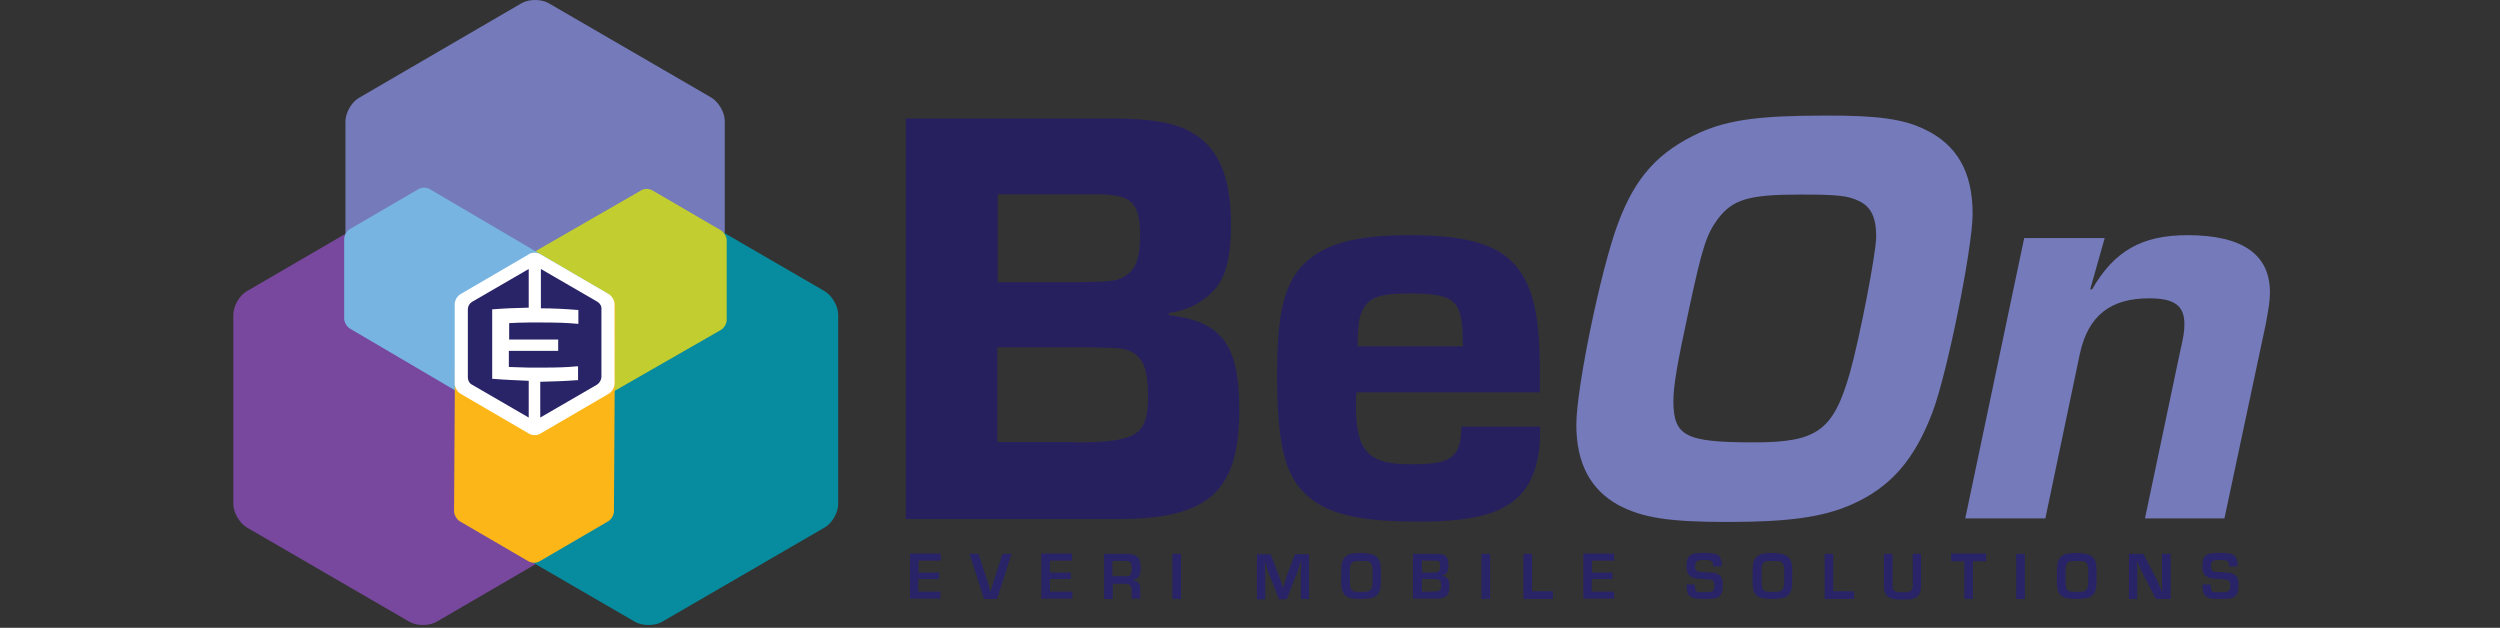 <svg width="450" height="113" viewBox="0 0 450 113" fill="none" xmlns="http://www.w3.org/2000/svg">
<rect x="0" y="0" width="450" height="113" fill="#333333" stroke="none"/>
<g clip-path="url(#clip0_140_267)">
<path d="M64.605 17.619C63.279 18.373 62.183 20.287 62.183 21.853V55.902C62.183 57.468 63.279 59.324 64.605 60.136L93.9 77.132C95.226 77.886 97.418 77.886 98.744 77.132L128.038 60.136C129.365 59.382 130.46 57.468 130.46 55.902V21.795C130.46 20.229 129.365 18.373 128.038 17.561L98.744 0.566C97.418 -0.189 95.226 -0.189 93.9 0.566L64.605 17.619Z" fill="#747ABA"/>
<path d="M44.422 52.421C43.096 53.175 42 55.089 42 56.656V90.704C42 92.27 43.096 94.126 44.422 94.938L73.717 111.934C75.043 112.688 77.234 112.688 78.561 111.934L107.855 94.88C109.182 94.126 110.277 92.212 110.277 90.646V56.597C110.277 55.031 109.182 53.175 107.855 52.363L78.561 35.368C77.234 34.614 75.043 34.614 73.717 35.368L44.422 52.421Z" fill="#77489D"/>
<path d="M85.019 52.422C83.693 53.176 82.597 55.09 82.597 56.656V90.705C82.597 92.271 83.693 94.127 85.019 94.939L114.314 111.934C115.64 112.688 117.832 112.688 119.158 111.934L148.453 94.939C149.779 94.185 150.875 92.271 150.875 90.705V56.656C150.875 55.09 149.779 53.234 148.453 52.422L119.158 35.426C117.832 34.672 115.64 34.672 114.314 35.426L85.019 52.422Z" fill="#068C9E"/>
<path d="M83.347 52.712C82.77 53.06 82.309 53.814 82.309 54.511V68.78C82.309 69.418 82.77 70.23 83.347 70.578L95.688 77.77C96.264 78.118 97.187 78.118 97.706 77.77L129.769 59.383C130.345 59.035 130.807 58.281 130.807 57.585V43.258C130.807 42.62 130.345 41.807 129.769 41.459L117.428 34.267C116.851 33.919 115.929 33.919 115.41 34.267L83.347 52.712Z" fill="#C2CD2F"/>
<path d="M94.88 77.886C95.457 78.234 96.38 78.234 96.899 77.886L109.239 70.693C109.816 70.345 110.277 69.591 110.277 68.895V54.568C110.277 53.93 109.816 53.118 109.239 52.77L77.35 34.035C76.773 33.686 75.85 33.686 75.331 34.035L62.991 41.227C62.414 41.575 61.953 42.329 61.953 43.025V57.352C61.953 57.99 62.414 58.802 62.991 59.15L94.88 77.886Z" fill="#77B4E2"/>
<path d="M110.739 54.916C110.739 54.278 110.277 53.466 109.701 53.118L97.36 45.926C96.783 45.578 95.861 45.578 95.342 45.926L83.001 53.118C82.424 53.466 81.963 54.22 81.963 54.916L81.732 92.039C81.732 92.677 82.194 93.489 82.77 93.837L95.111 101.03C95.688 101.378 96.61 101.378 97.129 101.03L109.47 93.837C110.047 93.489 110.508 92.735 110.508 92.039L110.739 54.916Z" fill="#FCB618"/>
<path d="M163.042 21.331H200.18C207.157 21.331 211.482 22.085 214.481 23.825C219.325 26.551 221.574 31.829 221.574 40.356C221.574 47.259 220.421 50.855 217.364 53.349C215.231 55.089 213.385 55.843 210.387 56.365V56.713C219.959 57.873 223.073 61.992 223.073 73.767C223.073 88.442 217.595 93.43 201.275 93.43H163.042V21.331ZM194.009 50.797C200.583 50.681 201.102 50.565 202.486 49.695C204.447 48.593 205.197 46.447 205.197 42.444C205.197 36.296 203.697 34.962 197.008 34.962H179.593V50.797H194.009ZM193.433 79.625C204.62 79.625 206.638 78.349 206.638 71.388C206.638 66.4 205.773 64.254 203.294 63.152C201.91 62.63 201.564 62.63 195.22 62.514H179.535V79.567H193.433V79.625Z" fill="#26215E"/>
<path d="M277.222 76.841V78.234C277.222 82.12 276.242 85.716 274.512 88.036C271.513 92.155 266.035 93.895 255.482 93.895C244.41 93.895 238.701 92.503 234.953 88.906C231.204 85.368 229.878 79.626 229.878 67.387C229.878 56.366 231.147 51.087 234.722 47.491C238.47 43.837 244.064 42.329 253.752 42.329C272.032 42.329 277.165 47.491 277.165 66.227V70.635H244.179C244.064 71.505 244.064 72.375 244.064 72.665C244.064 81.308 246.198 83.57 254.04 83.57C261.364 83.57 262.979 82.294 263.036 76.784H277.222V76.841ZM263.382 62.34C263.267 61.586 263.267 60.832 263.267 60.6C263.152 53.988 261.652 52.828 253.694 52.828C248.101 52.828 246.198 53.582 245.102 56.192C244.583 57.468 244.468 58.338 244.352 62.34H263.382Z" fill="#26215E"/>
<path d="M346.364 23.245C352.246 26.029 355.072 30.902 355.072 38.5C355.072 44.533 350.574 66.923 347.864 74.173C344.634 82.7 340.367 87.688 333.274 90.82C328.142 93.083 321.971 93.953 311.015 93.953C300.289 93.953 295.676 93.199 291.351 90.936C286.276 88.152 283.739 83.396 283.739 76.435C283.739 69.939 288.121 48.535 291.235 40.24C294.349 31.83 298.559 27.247 306.056 23.825C311.188 21.563 316.782 20.809 328.373 20.809C338.003 20.751 342.616 21.447 346.364 23.245ZM309.112 39.544C307.151 42.271 306.402 44.533 303.98 55.844C301.846 65.647 301.212 69.591 301.212 72.143C301.212 78.523 303.345 79.626 315.686 79.626C327.046 79.626 329.987 77.595 332.986 67.097C334.716 60.948 337.714 45.577 337.714 42.561C337.714 39.08 336.734 37.166 334.601 36.18C332.64 35.194 330.506 35.02 323.99 35.02C314.706 35.02 311.822 35.89 309.112 39.544Z" fill="#747ABA"/>
<path d="M378.831 42.909L376.236 52.074H376.582C380.561 45.171 385.52 42.329 393.766 42.329C403.627 42.329 408.587 45.809 408.587 52.596C408.587 54.22 408.356 55.496 407.837 58.338L400.398 93.315H386.097L392.325 63.733C393.074 60.368 393.19 59.73 393.19 58.338C393.19 54.974 391.344 53.698 386.846 53.698C379.869 53.698 375.89 56.83 374.39 63.617L368.163 93.315H353.746L364.356 42.851H378.831V42.909Z" fill="#747ABA"/>
<path d="M165.291 103.059H169.04V104.22H165.291V106.482H169.27V107.758H163.792V99.637H169.328V100.913H165.349V103.059H165.291Z" fill="#282467"/>
<path d="M182.072 99.696L179.477 107.817H177.113L174.518 99.696H176.133L177.632 104.278C177.747 104.626 178.036 105.613 178.266 106.483H178.324C178.728 105.09 178.728 104.974 178.958 104.278L180.458 99.696H182.072Z" fill="#282467"/>
<path d="M188.992 103.06H192.741V104.22H188.992V106.482H193.029V107.759H187.435V99.638H192.971V100.914H188.992V103.06Z" fill="#282467"/>
<path d="M198.738 99.696H202.717C204.678 99.696 205.312 100.334 205.312 102.132C205.312 103.756 205.024 104.162 203.87 104.394V104.452C204.793 104.51 205.254 105.032 205.254 106.019V107.759H203.697V106.309C203.697 105.438 203.351 105.032 202.486 105.09H200.295V107.817H198.738V99.696ZM202.429 103.756C202.89 103.756 203.236 103.698 203.409 103.524C203.64 103.292 203.697 103.06 203.697 102.364C203.697 101.204 203.524 100.972 202.486 100.972H200.237V103.698H202.429V103.756Z" fill="#282467"/>
<path d="M212.578 107.817H211.021V99.696H212.578V107.817Z" fill="#282467"/>
<path d="M235.644 107.817H234.145V103.408C234.145 102.828 234.145 102.654 234.203 101.61V101.03H234.145L233.972 101.61C233.626 102.654 233.568 102.944 233.395 103.292L231.608 107.875H230.224L228.436 103.35C228.263 102.944 228.205 102.712 227.859 101.668L227.686 101.088H227.629L227.686 101.668C227.744 102.712 227.744 102.944 227.744 103.466V107.875H226.245V99.754H228.724L230.166 103.524C230.339 103.93 230.397 104.162 230.743 105.206L230.916 105.786H230.973L231.146 105.206C231.435 104.162 231.55 103.93 231.665 103.524L233.107 99.754H235.644V107.817Z" fill="#282467"/>
<path d="M247.236 99.87C247.985 100.218 248.389 100.798 248.504 101.726C248.562 102.074 248.562 102.538 248.562 103.64C248.562 105.612 248.504 106.134 248.158 106.714C247.87 107.236 247.351 107.584 246.601 107.7C246.255 107.758 245.621 107.816 244.871 107.816C243.66 107.816 243.084 107.7 242.565 107.468C241.93 107.12 241.584 106.598 241.469 105.67C241.411 105.264 241.411 104.916 241.411 103.872C241.411 101.784 241.469 101.204 241.873 100.566C242.161 100.102 242.68 99.754 243.372 99.638C243.66 99.579 244.352 99.522 245.102 99.522C246.255 99.579 246.774 99.695 247.236 99.87ZM242.968 104.046C242.968 105.496 243.026 105.844 243.314 106.192C243.545 106.482 243.891 106.54 245.16 106.54C246.371 106.54 246.659 106.424 246.89 105.844C247.063 105.438 247.063 105.264 247.063 103.698C247.063 102.422 247.063 102.364 247.005 102.016C246.947 101.552 246.717 101.262 246.428 101.088C246.14 100.972 245.852 100.972 244.929 100.972C243.949 100.972 243.603 101.03 243.372 101.262C243.084 101.494 242.968 101.958 242.968 102.77V104.046Z" fill="#282467"/>
<path d="M254.386 99.696H258.365C259.23 99.696 259.634 99.754 259.98 99.928C260.499 100.218 260.729 100.798 260.729 101.784C260.729 102.886 260.441 103.408 259.518 103.582V103.64C260.556 103.814 260.902 104.278 260.902 105.554C260.902 107.179 260.268 107.759 258.538 107.759H254.328V99.696H254.386ZM257.788 103.06C258.423 103.06 258.653 103.002 258.884 102.886C259.115 102.712 259.23 102.48 259.23 101.9C259.23 101.378 259.115 101.146 258.884 100.972C258.711 100.914 258.596 100.914 258.134 100.914H255.943V103.06H257.788ZM257.615 106.483C259.23 106.483 259.403 106.367 259.403 105.38C259.403 104.742 259.288 104.452 258.999 104.336C258.826 104.278 258.596 104.22 257.904 104.22H255.943V106.483H257.615Z" fill="#282467"/>
<path d="M268.226 107.817H266.669V99.696H268.226V107.817Z" fill="#282467"/>
<path d="M275.78 106.425H279.529V107.817H274.223V99.696H275.78V106.425Z" fill="#282467"/>
<path d="M286.506 103.06H290.255V104.22H286.506V106.482H290.543V107.759H285.007V99.638H290.543V100.914H286.564V103.06H286.506Z" fill="#282467"/>
<path d="M308.362 102.016V101.842C308.362 100.972 308.131 100.798 306.863 100.798C305.421 100.798 305.133 100.972 305.133 101.9C305.133 102.48 305.306 102.77 305.652 102.886C305.882 102.944 305.94 102.944 307.209 103.002C308.593 103.06 308.996 103.176 309.4 103.466C309.919 103.814 310.092 104.278 310.092 105.322C310.092 106.308 309.919 106.888 309.573 107.236C309.112 107.7 308.477 107.816 306.805 107.816C305.363 107.816 304.844 107.758 304.325 107.41C304.037 107.236 303.749 106.83 303.691 106.424C303.633 106.076 303.633 105.844 303.576 105.206H305.075C305.075 105.844 305.133 106.018 305.248 106.25C305.421 106.598 305.652 106.598 306.92 106.598C307.843 106.598 308.074 106.54 308.304 106.366C308.535 106.192 308.593 105.902 308.593 105.322C308.593 104.8 308.477 104.51 308.131 104.394C307.958 104.336 307.958 104.336 306.574 104.22C305.19 104.162 304.902 104.104 304.498 103.872C303.864 103.582 303.576 102.944 303.576 101.842C303.576 100.856 303.806 100.276 304.21 99.986C304.729 99.579 305.363 99.522 306.863 99.522C308.362 99.522 309.054 99.695 309.458 100.102C309.746 100.45 309.919 100.914 309.919 101.668V101.958H308.362V102.016Z" fill="#282467"/>
<path d="M321.28 99.87C322.029 100.218 322.433 100.798 322.548 101.726C322.606 102.074 322.606 102.538 322.606 103.64C322.606 105.612 322.548 106.134 322.202 106.714C321.914 107.236 321.395 107.584 320.645 107.7C320.299 107.758 319.665 107.816 318.915 107.816C317.704 107.816 317.128 107.7 316.609 107.468C315.974 107.12 315.628 106.598 315.513 105.67C315.455 105.264 315.455 104.916 315.455 103.872C315.455 101.784 315.513 101.204 315.917 100.566C316.205 100.102 316.724 99.754 317.416 99.638C317.704 99.579 318.396 99.522 319.146 99.522C320.299 99.579 320.818 99.695 321.28 99.87ZM317.07 104.046C317.07 105.496 317.128 105.844 317.416 106.192C317.647 106.482 317.993 106.54 319.261 106.54C320.472 106.54 320.761 106.424 320.991 105.844C321.164 105.438 321.164 105.264 321.164 103.698C321.164 102.422 321.164 102.364 321.107 102.016C321.049 101.552 320.818 101.262 320.53 101.088C320.242 100.972 319.953 100.972 319.031 100.972C318.05 100.972 317.704 101.03 317.474 101.262C317.185 101.494 317.07 101.958 317.07 102.77V104.046Z" fill="#282467"/>
<path d="M329.987 106.425H333.736V107.817H328.43V99.696H329.987V106.425Z" fill="#282467"/>
<path d="M345.788 99.696V105.09C345.788 106.077 345.673 106.657 345.384 107.063C345.154 107.353 344.807 107.643 344.346 107.759C344.058 107.875 343.424 107.933 342.443 107.933C341.232 107.933 340.713 107.875 340.252 107.643C339.387 107.237 339.099 106.657 339.099 105.206V99.696H340.656V105.206C340.656 106.367 340.886 106.599 342.501 106.599C344.058 106.599 344.289 106.425 344.289 105.148V99.696H345.788Z" fill="#282467"/>
<path d="M355.13 107.817H353.573V101.03H351.208V99.638H357.494V101.03H355.13V107.817Z" fill="#282467"/>
<path d="M364.472 107.817H362.915V99.696H364.472V107.817Z" fill="#282467"/>
<path d="M376.063 99.87C376.812 100.218 377.216 100.798 377.331 101.726C377.389 102.074 377.389 102.538 377.389 103.64C377.389 105.612 377.331 106.134 376.985 106.714C376.697 107.236 376.178 107.584 375.428 107.7C375.082 107.758 374.448 107.816 373.698 107.816C372.487 107.816 371.911 107.7 371.392 107.468C370.757 107.12 370.411 106.598 370.296 105.67C370.238 105.264 370.238 104.916 370.238 103.872C370.238 101.784 370.296 101.204 370.7 100.566C370.988 100.102 371.507 99.754 372.199 99.638C372.487 99.579 373.179 99.522 373.929 99.522C375.025 99.579 375.544 99.695 376.063 99.87ZM371.795 104.046C371.795 105.496 371.853 105.844 372.141 106.192C372.372 106.482 372.718 106.54 373.987 106.54C375.198 106.54 375.486 106.424 375.717 105.844C375.89 105.438 375.89 105.264 375.89 103.698C375.89 102.422 375.89 102.364 375.832 102.016C375.774 101.552 375.544 101.262 375.255 101.088C374.967 100.972 374.679 100.972 373.756 100.972C372.776 100.972 372.43 101.03 372.199 101.262C371.911 101.494 371.795 101.958 371.795 102.77V104.046Z" fill="#282467"/>
<path d="M390.653 107.817H388.058L385.751 103.35C385.578 103.06 385.462 102.712 384.943 101.61L384.655 101.03V101.552C384.713 102.306 384.713 102.364 384.713 103.176V107.817H383.214V99.696H385.808L387.942 103.814C388.231 104.394 388.346 104.626 388.865 105.787L389.153 106.483H389.211V105.961C389.153 105.206 389.153 105.148 389.153 104.394V99.696H390.71V107.817H390.653Z" fill="#282467"/>
<path d="M401.205 102.016V101.842C401.205 100.972 400.975 100.798 399.706 100.798C398.264 100.798 397.976 100.972 397.976 101.9C397.976 102.48 398.149 102.77 398.495 102.886C398.726 102.944 398.783 102.944 400.052 103.002C401.436 103.06 401.84 103.176 402.243 103.466C402.762 103.814 402.935 104.278 402.935 105.322C402.935 106.308 402.762 106.888 402.416 107.236C401.955 107.7 401.321 107.816 399.648 107.816C398.207 107.816 397.688 107.758 397.169 107.41C396.88 107.236 396.592 106.83 396.534 106.424C396.477 106.076 396.477 105.844 396.419 105.206H397.918C397.918 105.844 397.976 106.018 398.091 106.25C398.264 106.598 398.495 106.598 399.764 106.598C400.686 106.598 400.917 106.54 401.148 106.366C401.378 106.192 401.436 105.902 401.436 105.322C401.436 104.8 401.321 104.51 400.975 104.394C400.802 104.336 400.802 104.336 399.418 104.22C398.034 104.162 397.745 104.104 397.342 103.872C396.707 103.582 396.419 102.944 396.419 101.842C396.419 100.856 396.65 100.276 397.053 99.986C397.572 99.579 398.207 99.522 399.706 99.522C401.205 99.522 401.897 99.695 402.301 100.102C402.589 100.45 402.762 100.914 402.762 101.668V101.958H401.205V102.016Z" fill="#282467"/>
<path d="M82.886 52.944C82.309 53.292 81.848 54.046 81.848 54.742V69.069C81.848 69.707 82.309 70.519 82.886 70.867L95.226 78.06C95.803 78.408 96.726 78.408 97.245 78.06L109.585 70.867C110.162 70.519 110.623 69.765 110.623 69.069V54.742C110.623 54.104 110.162 53.292 109.585 52.944L97.245 45.751C96.668 45.403 95.745 45.403 95.226 45.751L82.886 52.944Z" fill="white"/>
<path d="M107.567 54.336L97.36 48.419V55.496C99.551 55.496 101.742 55.612 103.876 55.786H104.107V58.28H103.876C102.204 58.106 100.012 58.048 97.418 58.048C97.418 58.048 97.418 58.048 97.36 58.048H95.226C93.957 58.048 92.746 58.106 91.651 58.164V61.122H95.226H95.457H97.36H100.474V63.153H97.36H95.457H95.168H91.593V66.053C92.689 66.111 93.9 66.111 95.168 66.169C95.226 66.169 95.341 66.169 95.399 66.169C96.034 66.169 96.668 66.169 97.302 66.169C97.418 66.169 97.533 66.169 97.648 66.169C100.128 66.169 102.146 66.111 103.818 65.937H104.049V68.431H103.818C101.685 68.605 99.436 68.663 97.245 68.721V75.159L107.451 69.243C107.913 68.953 108.201 68.431 108.259 67.909V55.67C108.316 55.148 108.028 54.626 107.567 54.336Z" fill="#282467"/>
<path d="M88.825 55.67C90.959 55.496 92.689 55.438 95.169 55.38V48.419L84.962 54.336C84.5 54.626 84.212 55.148 84.212 55.67V67.909C84.212 68.489 84.5 69.011 84.962 69.243L95.169 75.159V68.547C92.747 68.431 90.959 68.373 88.825 68.199H88.595V55.67H88.825Z" fill="#282467"/>
</g>
<defs>
<clipPath id="clip0_140_267">
<rect width="450" height="112.5" fill="white"/>
</clipPath>
</defs>
</svg>
